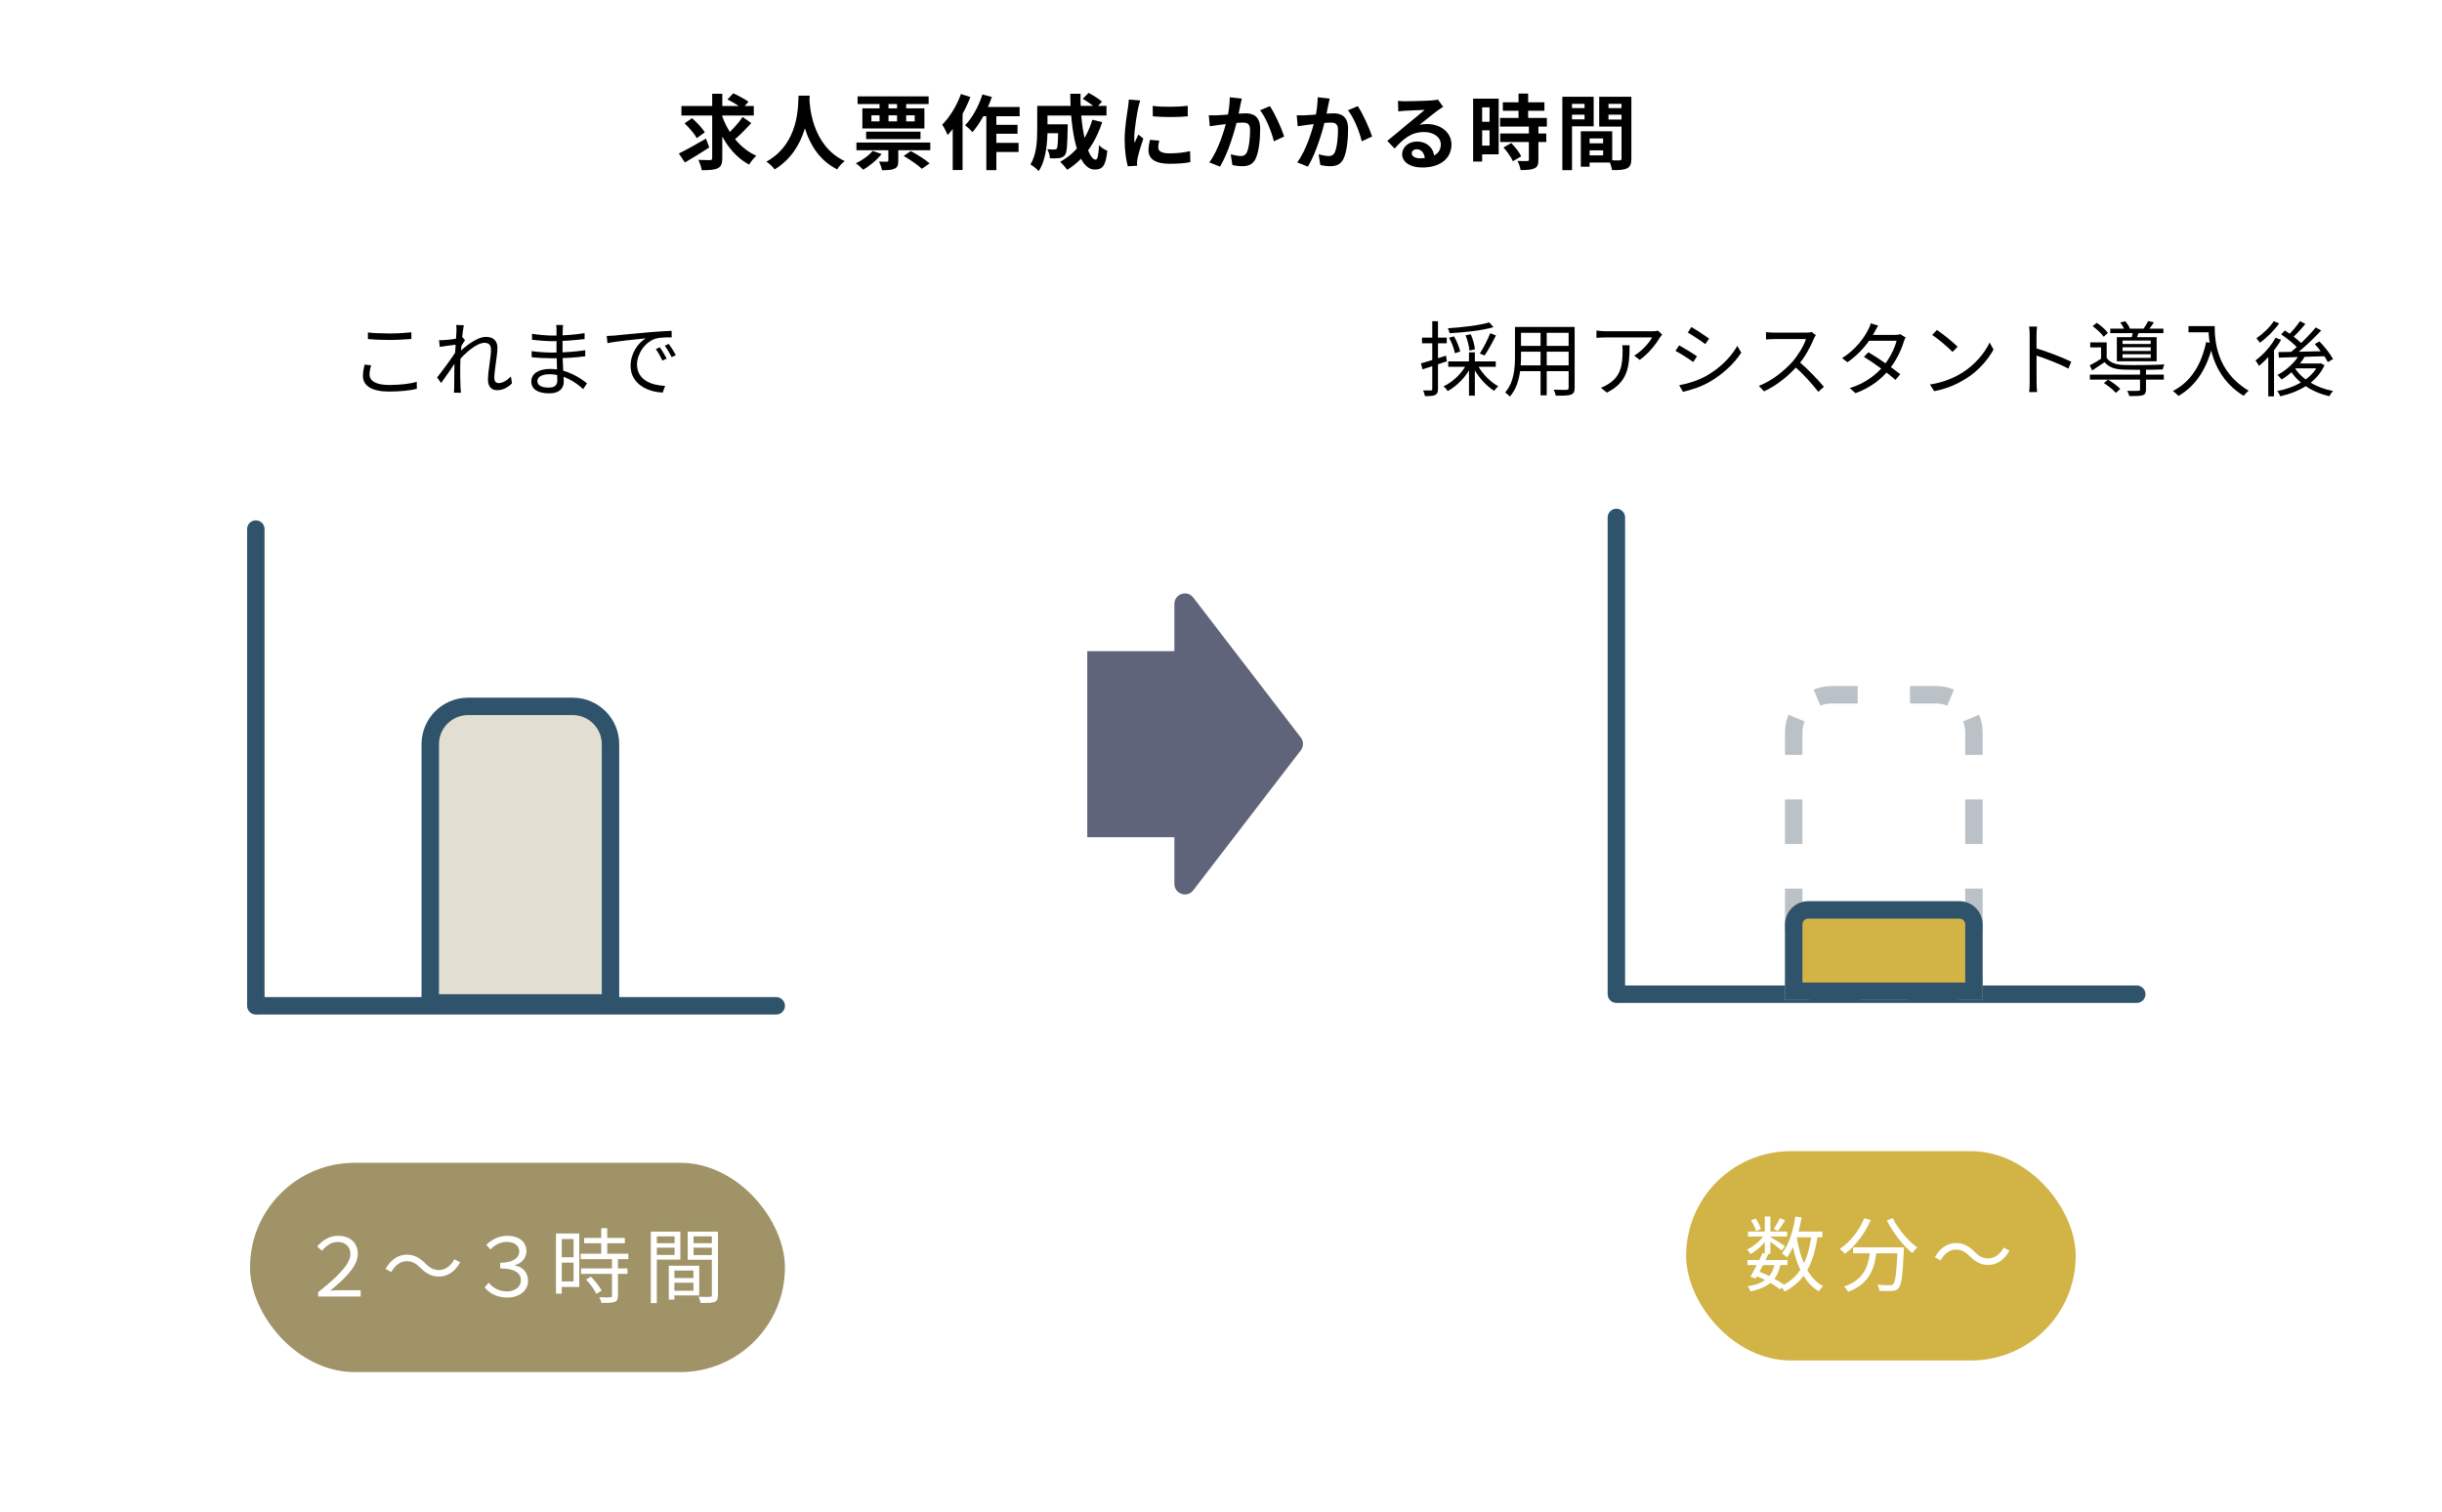 <svg width="420" height="260" viewBox="0 0 420 260" fill="none" xmlns="http://www.w3.org/2000/svg">
<rect width="420" height="260" fill="white"/>
<rect width="32" height="17.867" transform="matrix(3.12397e-08 -1 -1 -6.11621e-08 204.867 144)" fill="#60647A"/>
<path d="M223.725 126.85C224.225 127.501 224.225 128.406 223.725 129.057L205.23 153.132C204.176 154.504 201.983 153.758 201.983 152.029L201.983 103.879C201.983 102.149 204.176 101.404 205.23 102.775L223.725 126.85Z" fill="#60647A"/>
<path d="M44 91L44 173" stroke="#30536C" stroke-width="3" stroke-linecap="round"/>
<path d="M133.5 173H44.5" stroke="#30536C" stroke-width="3" stroke-linecap="round"/>
<path opacity="0.3" d="M75 127C75 124.791 76.791 123 79 123H100C102.209 123 104 124.791 104 127V174H75V127Z" fill="#9F9367"/>
<path d="M74 128C74 124.41 76.91 121.5 80.5 121.5H98.5C102.09 121.5 105 124.41 105 128V172.5H74V128Z" stroke="#30536C" stroke-width="3"/>
<path d="M278 89L278 171" stroke="#30536C" stroke-width="3" stroke-linecap="round"/>
<path d="M367.5 171H278.5" stroke="#30536C" stroke-width="3" stroke-linecap="round"/>
<path fill-rule="evenodd" clip-rule="evenodd" d="M336.75 172H341V168.167H338V169H336.75V172ZM341 129.833V126C341 124.915 340.784 123.881 340.393 122.938L337.622 124.087C337.865 124.672 338 125.317 338 126V129.833H341ZM319.5 118V121H315C314.317 121 313.672 121.135 313.087 121.378L311.938 118.607C312.881 118.216 313.915 118 315 118H319.5ZM328.25 172V169H319.75V172H328.25ZM311.25 172V169H310V168.167H307V172H311.25ZM307 160.5H310V152.833H307V160.5ZM307 145.167H310V137.5H307V145.167ZM307 129.833H310V126C310 125.317 310.135 124.672 310.378 124.087L307.607 122.938C307.216 123.881 307 124.915 307 126V129.833ZM328.5 118V121H333C333.683 121 334.328 121.135 334.913 121.378L336.062 118.607C335.119 118.216 334.085 118 333 118H328.5ZM341 137.5H338V145.167H341V137.5ZM341 152.833H338V160.5H341V152.833Z" fill="#BAC1C7"/>
<path d="M308.5 159C308.5 157.619 309.619 156.5 311 156.5H337C338.381 156.5 339.5 157.619 339.5 159V170.5H308.5V159Z" fill="#D1B346" stroke="#30536C" stroke-width="3"/>
<rect x="290" y="198" width="67" height="36" rx="18" fill="#D1B346"/>
<path d="M300.546 216.716H307.42V217.598H300.546V216.716ZM300.63 211.83H307.378V212.684H300.63V211.83ZM303.15 215.512L304.13 215.722C303.5 217.094 302.618 218.802 301.974 219.908L301.05 219.586C301.68 218.522 302.562 216.8 303.15 215.512ZM305.25 217.234L306.23 217.36C305.754 220.09 304.284 221.434 301.05 222.12C300.98 221.84 300.77 221.462 300.574 221.252C303.5 220.762 304.816 219.614 305.25 217.234ZM306.132 209.52L307.028 209.912C306.622 210.556 306.16 211.256 305.768 211.732L305.068 211.382C305.418 210.878 305.88 210.066 306.132 209.52ZM303.528 209.24H304.494V215.68H303.528V209.24ZM301.148 209.912L301.946 209.576C302.338 210.136 302.716 210.878 302.856 211.382L302.03 211.76C301.904 211.256 301.54 210.486 301.148 209.912ZM303.542 212.208L304.256 212.628C303.57 213.804 302.254 215.05 301.05 215.708C300.924 215.47 300.672 215.12 300.476 214.91C301.638 214.406 302.926 213.286 303.542 212.208ZM304.382 212.698C304.886 212.964 306.594 214.042 307 214.336L306.426 215.106C305.922 214.63 304.466 213.538 303.878 213.146L304.382 212.698ZM308.442 211.83H313.426V212.81H308.442V211.83ZM308.792 209.24L309.856 209.394C309.394 212.138 308.568 214.644 307.336 216.282C307.168 216.086 306.734 215.736 306.482 215.568C307.672 214.084 308.4 211.718 308.792 209.24ZM311.55 212.39L312.614 212.502C311.942 217.332 310.458 220.342 306.93 222.162C306.818 221.91 306.51 221.448 306.3 221.224C309.632 219.656 310.976 216.828 311.55 212.39ZM309.002 212.698C309.618 216.548 310.962 219.852 313.566 221.224C313.314 221.434 312.978 221.84 312.824 222.12C310.08 220.51 308.75 217.094 308.05 212.852L309.002 212.698ZM301.89 219.39L302.45 218.676C304.13 219.32 305.866 220.244 306.874 221.014L306.146 221.77C305.18 220.986 303.514 220.048 301.89 219.39ZM318.718 214.546H326.726V215.568H318.718V214.546ZM326.376 214.546H327.468C327.468 214.546 327.454 214.91 327.44 215.05C327.244 219.39 327.048 221.014 326.544 221.546C326.264 221.896 325.956 221.994 325.466 222.036C325.004 222.078 324.122 222.064 323.24 222.022C323.226 221.7 323.086 221.266 322.89 220.958C323.814 221.042 324.682 221.056 325.018 221.056C325.298 221.056 325.466 221.028 325.606 220.874C325.984 220.496 326.194 218.9 326.376 214.742V214.546ZM320.636 209.534L321.742 209.856C320.734 212.222 319.082 214.308 317.318 215.652C317.122 215.428 316.674 215.022 316.408 214.826C318.2 213.622 319.754 211.69 320.636 209.534ZM325.522 209.506C326.432 211.382 328.238 213.51 329.764 214.588C329.484 214.812 329.092 215.232 328.882 215.526C327.328 214.266 325.564 211.998 324.514 209.912L325.522 209.506ZM321.672 214.826H322.792C322.47 217.892 321.742 220.79 317.836 222.19C317.71 221.924 317.402 221.504 317.164 221.28C320.832 220.062 321.392 217.472 321.672 214.826ZM338.794 216.086C338.052 215.372 337.436 214.924 336.414 214.924C335.322 214.924 334.356 215.68 333.768 216.786L332.774 216.254C333.67 214.644 334.958 213.804 336.428 213.804C337.702 213.804 338.612 214.322 339.592 215.288C340.334 216.016 340.95 216.45 341.972 216.45C343.064 216.45 344.03 215.694 344.618 214.588L345.612 215.12C344.716 216.73 343.428 217.57 341.958 217.57C340.684 217.57 339.774 217.052 338.794 216.086Z" fill="white"/>
<rect x="43" y="200" width="92" height="36" rx="18" fill="#9F9367"/>
<path d="M54.72 223V222.258C57.954 219.668 60.264 217.484 60.264 215.706C60.264 214.502 59.466 213.62 58.094 213.62C57.002 213.62 56.176 214.208 55.364 215.132L54.552 214.39C55.518 213.284 56.694 212.556 58.15 212.556C60.18 212.556 61.538 213.732 61.538 215.664C61.538 217.75 59.424 219.85 56.792 221.992C57.352 221.95 57.884 221.922 58.416 221.922H62.028V223H54.72ZM72.331 218.086C71.589 217.372 70.973 216.924 69.951 216.924C68.859 216.924 67.893 217.68 67.305 218.786L66.311 218.254C67.207 216.644 68.495 215.804 69.965 215.804C71.239 215.804 72.149 216.322 73.129 217.288C73.871 218.016 74.487 218.45 75.509 218.45C76.601 218.45 77.567 217.694 78.155 216.588L79.149 217.12C78.253 218.73 76.965 219.57 75.495 219.57C74.221 219.57 73.311 219.052 72.331 218.086ZM87.277 223.182C85.387 223.182 84.155 222.398 83.357 221.446L84.043 220.62C84.813 221.53 85.835 222.118 87.207 222.118C88.523 222.118 89.587 221.39 89.587 220.214C89.587 218.982 88.579 218.17 86.031 218.17V217.19C88.327 217.19 89.307 216.28 89.307 215.272C89.307 214.306 88.537 213.606 87.179 213.606C86.129 213.606 85.163 214.054 84.351 214.908L83.637 214.11C84.617 213.172 85.793 212.556 87.221 212.556C89.265 212.556 90.539 213.606 90.539 215.146C90.539 216.378 89.783 217.246 88.565 217.596V217.652C89.867 217.89 90.819 218.856 90.819 220.284C90.819 222.076 89.223 223.182 87.277 223.182ZM100.467 212.92H107.467V213.844H100.467V212.92ZM99.865 215.636H108.069V216.574H99.865V215.636ZM99.935 218.17H107.915V219.108H99.935V218.17ZM103.407 211.24H104.443V216.21H103.407V211.24ZM105.255 216.434H106.277V222.874C106.277 223.476 106.137 223.784 105.703 223.938C105.269 224.092 104.555 224.106 103.435 224.106C103.393 223.826 103.225 223.406 103.071 223.126C103.939 223.154 104.723 223.154 104.947 223.14C105.185 223.126 105.255 223.07 105.255 222.86V216.434ZM100.789 220.088L101.629 219.584C102.357 220.312 103.141 221.306 103.477 221.992L102.567 222.552C102.259 221.866 101.503 220.816 100.789 220.088ZM96.127 212.164H99.627V221.362H96.127V220.41H98.647V213.116H96.127V212.164ZM96.169 216.238H99.109V217.176H96.169V216.238ZM95.623 212.164H96.617V222.51H95.623V212.164ZM115.531 219.822H119.773V220.634H115.531V219.822ZM115.489 217.708H120.263V222.818H115.489V222.006H119.269V218.534H115.489V217.708ZM115.027 217.708H115.993V223.532H115.027V217.708ZM112.451 213.83H116.343V214.6H112.451V213.83ZM118.905 213.83H122.867V214.6H118.905V213.83ZM122.433 211.842H123.483V222.734C123.483 223.406 123.329 223.756 122.881 223.938C122.433 224.106 121.677 224.12 120.501 224.12C120.459 223.826 120.291 223.336 120.137 223.042C120.991 223.084 121.845 223.07 122.097 223.056C122.349 223.056 122.433 222.972 122.433 222.734V211.842ZM112.535 211.842H117.015V216.658H112.535V215.846H116.021V212.654H112.535V211.842ZM122.951 211.842V212.654H119.283V215.874H122.951V216.672H118.275V211.842H122.951ZM111.933 211.842H112.969V224.134H111.933V211.842Z" fill="white"/>
<path d="M117.198 18.228H129.644V19.866H117.198V18.228ZM124.1 19.67C125.122 22.736 127.208 25.508 130.078 26.796C129.672 27.146 129.126 27.818 128.846 28.308C125.878 26.74 123.946 23.66 122.77 20.048L124.1 19.67ZM127.726 20.118L129.21 21.168C128.258 22.232 127.068 23.422 126.144 24.178L124.926 23.254C125.822 22.47 127.026 21.168 127.726 20.118ZM125.122 17.108L126.116 16.044C126.956 16.436 128.132 17.052 128.734 17.5L127.67 18.69C127.138 18.214 125.99 17.542 125.122 17.108ZM117.744 21.21L119.032 20.328C119.816 21.028 120.796 22.036 121.216 22.764L119.844 23.758C119.466 23.044 118.528 21.966 117.744 21.21ZM122.49 16.128H124.226V27.202C124.226 28.182 124.016 28.658 123.442 28.938C122.854 29.232 121.944 29.274 120.698 29.274C120.614 28.784 120.362 28 120.11 27.496C120.964 27.538 121.846 27.538 122.126 27.538C122.392 27.524 122.49 27.454 122.49 27.188V16.128ZM116.75 26.404C117.926 25.83 119.746 24.822 121.426 23.842L121.986 25.368C120.586 26.278 119.032 27.23 117.8 27.944L116.75 26.404ZM137.344 16.45H139.262C139.136 18.802 138.954 25.634 133.228 29.148C132.934 28.714 132.388 28.196 131.814 27.804C137.442 24.682 137.246 18.284 137.344 16.45ZM139.206 16.814C139.248 18.032 139.542 25.018 145.282 27.706C144.75 28.112 144.246 28.672 143.994 29.134C137.96 26.138 137.694 18.424 137.582 16.982L139.206 16.814ZM155.418 26.824L156.65 25.984C157.714 26.558 159.142 27.44 159.884 28.098L158.554 29.036C157.91 28.406 156.51 27.454 155.418 26.824ZM148.964 22.652H158.316V23.926H148.964V22.652ZM147.298 24.514H159.996V25.844H147.298V24.514ZM147.494 16.576H159.716V17.892H147.494V16.576ZM152.786 24.752H154.494V27.664C154.494 28.406 154.368 28.798 153.822 29.022C153.29 29.26 152.618 29.274 151.694 29.274C151.624 28.826 151.386 28.196 151.19 27.79C151.736 27.818 152.366 27.818 152.548 27.804C152.744 27.804 152.786 27.762 152.786 27.608V24.752ZM150.084 25.956L151.624 26.488C150.826 27.524 149.552 28.56 148.46 29.19C148.18 28.896 147.564 28.336 147.2 28.084C148.292 27.58 149.426 26.768 150.084 25.956ZM149.874 19.838V20.874H157.322V19.838H149.874ZM148.32 18.634H158.988V22.092H148.32V18.634ZM151.274 17.08H152.814V21.602H151.274V17.08ZM154.284 17.08H155.852V21.602H154.284V17.08ZM168.648 18.396H175.368V19.992H167.864L168.648 18.396ZM170.496 21.476H175.004V23.002H170.496V21.476ZM170.482 24.57H175.186V26.138H170.482V24.57ZM169.642 18.928H171.364V29.26H169.642V18.928ZM168.97 16.24L170.594 16.674C169.81 18.942 168.55 21.266 167.262 22.722C166.996 22.414 166.352 21.812 165.988 21.546C167.22 20.286 168.326 18.27 168.97 16.24ZM165.274 16.17L166.898 16.688C165.988 19.068 164.518 21.63 162.978 23.226C162.824 22.806 162.348 21.854 162.054 21.434C163.342 20.16 164.56 18.172 165.274 16.17ZM163.86 20.034L165.54 18.34L165.554 18.354V29.246H163.86V20.034ZM179.414 21.378H182.648V22.918H179.414V21.378ZM182.004 21.378H183.642C183.642 21.378 183.628 21.798 183.628 21.994C183.572 24.962 183.502 26.208 183.18 26.642C182.9 26.992 182.62 27.118 182.214 27.188C181.836 27.244 181.234 27.244 180.576 27.23C180.548 26.74 180.366 26.082 180.114 25.662C180.618 25.718 181.094 25.718 181.318 25.718C181.514 25.718 181.64 25.69 181.752 25.55C181.92 25.326 181.976 24.346 182.004 21.63V21.378ZM186.218 16.996L187.226 15.974C187.996 16.38 189.032 17.024 189.536 17.486L188.458 18.62C187.996 18.13 187.002 17.444 186.218 16.996ZM187.87 20.594L189.564 21C188.388 24.654 186.33 27.496 183.558 29.204C183.306 28.854 182.69 28.154 182.34 27.818C185.028 26.376 186.904 23.842 187.87 20.594ZM179.512 18.214H190.306V19.866H179.512V18.214ZM178.392 18.214H180.156V22.33C180.156 24.43 179.918 27.538 178.644 29.428C178.364 29.092 177.608 28.476 177.216 28.28C178.294 26.6 178.392 24.15 178.392 22.316V18.214ZM184.076 16.128H185.84C185.742 21.84 187.03 27.454 188.444 27.454C188.766 27.454 188.934 26.74 189.018 24.976C189.396 25.368 189.998 25.76 190.446 25.928C190.18 28.532 189.62 29.162 188.304 29.162C185.252 29.162 184.118 22.512 184.076 16.128ZM198.258 18.214C199.98 18.452 202.78 18.382 204.278 18.2V20.006C202.57 20.174 200.022 20.174 198.272 20.006L198.258 18.214ZM199.378 24.192C199.266 24.668 199.21 25.004 199.21 25.368C199.21 25.998 199.756 26.376 201.184 26.376C202.43 26.376 203.466 26.264 204.684 25.998L204.726 27.888C203.816 28.07 202.682 28.168 201.1 28.168C198.692 28.168 197.53 27.3 197.53 25.872C197.53 25.312 197.614 24.766 197.782 24.052L199.378 24.192ZM196.102 17.276C196.004 17.57 195.822 18.284 195.766 18.536C195.57 19.46 195.08 22.26 195.08 23.66C195.08 23.94 195.094 24.29 195.136 24.57C195.346 24.094 195.57 23.618 195.78 23.142L196.648 23.828C196.242 25.004 195.78 26.516 195.64 27.258C195.598 27.468 195.556 27.776 195.556 27.916C195.57 28.07 195.57 28.308 195.584 28.504L193.974 28.602C193.694 27.65 193.428 25.942 193.428 24.038C193.428 21.924 193.848 19.572 194.002 18.48C194.058 18.102 194.128 17.57 194.142 17.122L196.102 17.276ZM213.574 16.954C213.49 17.318 213.406 17.766 213.322 18.116C213.196 18.746 213.014 19.614 212.874 20.328C212.412 22.302 211.278 26.292 209.822 28.658L207.988 27.93C209.654 25.69 210.704 21.994 211.096 20.23C211.362 18.97 211.516 17.78 211.502 16.73L213.574 16.954ZM218.404 18.256C219.258 19.474 220.434 22.134 220.868 23.478L219.09 24.304C218.726 22.736 217.732 20.216 216.724 18.97L218.404 18.256ZM207.904 19.824C208.408 19.852 208.884 19.838 209.402 19.824C210.522 19.796 213.168 19.488 214.218 19.488C215.688 19.488 216.738 20.146 216.738 22.176C216.738 23.828 216.542 26.096 215.954 27.3C215.478 28.28 214.708 28.588 213.658 28.588C213.112 28.588 212.454 28.504 211.964 28.392L211.67 26.544C212.216 26.698 213.014 26.838 213.378 26.838C213.854 26.838 214.204 26.698 214.428 26.236C214.82 25.452 215.002 23.744 215.002 22.372C215.002 21.252 214.512 21.084 213.644 21.084C212.804 21.084 210.396 21.392 209.626 21.49C209.22 21.546 208.492 21.644 208.072 21.714L207.904 19.824ZM228.694 16.954C228.61 17.318 228.526 17.766 228.442 18.116C228.316 18.746 228.134 19.614 227.994 20.328C227.532 22.302 226.398 26.292 224.942 28.658L223.108 27.93C224.774 25.69 225.824 21.994 226.216 20.23C226.482 18.97 226.636 17.78 226.622 16.73L228.694 16.954ZM233.524 18.256C234.378 19.474 235.554 22.134 235.988 23.478L234.21 24.304C233.846 22.736 232.852 20.216 231.844 18.97L233.524 18.256ZM223.024 19.824C223.528 19.852 224.004 19.838 224.522 19.824C225.642 19.796 228.288 19.488 229.338 19.488C230.808 19.488 231.858 20.146 231.858 22.176C231.858 23.828 231.662 26.096 231.074 27.3C230.598 28.28 229.828 28.588 228.778 28.588C228.232 28.588 227.574 28.504 227.084 28.392L226.79 26.544C227.336 26.698 228.134 26.838 228.498 26.838C228.974 26.838 229.324 26.698 229.548 26.236C229.94 25.452 230.122 23.744 230.122 22.372C230.122 21.252 229.632 21.084 228.764 21.084C227.924 21.084 225.516 21.392 224.746 21.49C224.34 21.546 223.612 21.644 223.192 21.714L223.024 19.824ZM240.44 17.346C240.832 17.388 241.308 17.416 241.7 17.416C242.456 17.416 245.438 17.346 246.236 17.276C246.824 17.234 247.146 17.178 247.314 17.122L248.21 18.382C247.888 18.592 247.552 18.788 247.244 19.026C246.488 19.558 245.018 20.79 244.122 21.49C244.598 21.364 245.018 21.336 245.452 21.336C247.832 21.336 249.638 22.82 249.638 24.85C249.638 27.062 247.958 28.812 244.57 28.812C242.624 28.812 241.154 27.93 241.154 26.516C241.154 25.382 242.19 24.346 243.674 24.346C245.592 24.346 246.656 25.634 246.698 27.174L245.06 27.384C245.032 26.376 244.5 25.676 243.674 25.676C243.156 25.676 242.806 25.998 242.806 26.362C242.806 26.88 243.38 27.23 244.234 27.23C246.6 27.23 247.804 26.334 247.804 24.836C247.804 23.562 246.544 22.708 244.906 22.708C242.75 22.708 241.364 23.856 239.866 25.55L238.592 24.234C239.586 23.45 241.28 22.022 242.092 21.336C242.876 20.692 244.346 19.516 245.032 18.9C244.318 18.928 242.386 18.998 241.63 19.054C241.252 19.082 240.818 19.11 240.496 19.166L240.44 17.346ZM258.472 17.598H265.626V19.054H258.472V17.598ZM257.996 20.286H266.046V21.77H257.996V20.286ZM258.024 22.96H265.948V24.43H258.024V22.96ZM261.174 16.1H262.826V21.238H261.174V16.1ZM262.952 21.686H264.59V27.482C264.59 28.294 264.436 28.728 263.89 28.966C263.33 29.218 262.574 29.246 261.524 29.246C261.468 28.784 261.216 28.112 260.992 27.678C261.678 27.706 262.448 27.706 262.658 27.692C262.882 27.692 262.952 27.65 262.952 27.454V21.686ZM258.584 25.368L259.928 24.598C260.586 25.284 261.328 26.208 261.636 26.894L260.194 27.734C259.928 27.076 259.228 26.082 258.584 25.368ZM254.146 16.968H257.758V26.544H254.146V25.046H256.19V18.466H254.146V16.968ZM254.23 20.944H256.946V22.414H254.23V20.944ZM253.362 16.968H254.916V27.79H253.362V16.968ZM272.668 24.654H276.504V25.858H272.668V24.654ZM272.57 22.582H277.288V27.958H272.57V26.726H275.72V23.814H272.57V22.582ZM271.884 22.582H273.396V28.672H271.884V22.582ZM269.532 18.592H273.046V19.726H269.532V18.592ZM276.028 18.592H279.57V19.726H276.028V18.592ZM278.884 16.646H280.578V27.272C280.578 28.182 280.396 28.672 279.836 28.952C279.276 29.232 278.464 29.26 277.26 29.26C277.19 28.784 276.938 28 276.714 27.552C277.442 27.594 278.296 27.58 278.548 27.58C278.8 27.58 278.884 27.496 278.884 27.258V16.646ZM269.672 16.646H274.096V21.728H269.672V20.524H272.528V17.864H269.672V16.646ZM279.78 16.646V17.864H276.644V20.566H279.78V21.77H275.048V16.646H279.78ZM268.706 16.646H270.372V29.26H268.706V16.646Z" fill="black"/>
<path d="M63.276 57.186C64.284 57.298 65.572 57.354 66.986 57.354C68.33 57.354 69.744 57.27 70.752 57.158V58.306C69.8 58.376 68.274 58.474 66.986 58.474C65.586 58.474 64.382 58.418 63.276 58.32V57.186ZM63.836 62.828C63.668 63.374 63.556 63.892 63.556 64.41C63.556 65.488 64.648 66.216 66.888 66.216C68.806 66.216 70.612 66.006 71.676 65.67L71.69 66.874C70.682 67.14 68.904 67.35 66.916 67.35C64.074 67.35 62.422 66.426 62.422 64.662C62.422 63.934 62.576 63.276 62.702 62.716L63.836 62.828ZM88.056 65.936C87.3 66.692 86.432 67.112 85.48 67.112C84.542 67.112 83.926 66.496 83.926 65.348C83.926 63.78 84.444 61.484 84.444 60.126C84.444 59.314 84.038 58.964 83.324 58.964C82.008 58.964 79.978 60.7 78.662 62.296L78.676 60.91C79.544 59.958 81.868 57.942 83.59 57.942C84.906 57.942 85.55 58.684 85.55 59.818C85.55 61.218 85.018 63.626 85.018 65.04C85.018 65.516 85.256 65.894 85.76 65.894C86.418 65.894 87.16 65.488 87.874 64.746L88.056 65.936ZM78.648 59.244C78.186 59.314 76.674 59.496 75.638 59.664L75.512 58.502C75.82 58.516 76.086 58.516 76.436 58.488C77.178 58.446 78.928 58.236 79.572 58.026L79.978 58.502C79.74 58.866 79.362 59.468 79.124 59.86L78.704 61.778C78.06 62.772 76.758 64.662 75.876 65.88L75.176 64.928C76.044 63.836 77.934 61.274 78.48 60.35L78.536 59.622L78.648 59.244ZM78.508 56.934C78.508 56.612 78.522 56.248 78.452 55.898L79.768 55.94C79.572 56.85 79.152 60.854 79.152 63.318C79.152 64.592 79.152 65.446 79.208 66.692C79.222 66.93 79.264 67.28 79.278 67.546H78.074C78.102 67.28 78.116 66.944 78.116 66.72C78.116 65.362 78.13 64.662 78.144 63.122C78.172 61.89 78.508 57.452 78.508 56.934ZM96.848 55.898C96.82 56.136 96.792 56.416 96.778 56.836C96.75 57.396 96.75 59.272 96.75 60.448C96.75 62.296 96.96 64.746 96.96 65.684C96.96 66.664 96.316 67.658 94.496 67.658C92.48 67.658 91.374 66.944 91.374 65.586C91.374 64.312 92.592 63.458 94.608 63.458C97.562 63.458 99.872 65.054 100.95 65.936L100.306 66.93C99.046 65.768 96.974 64.368 94.482 64.368C93.138 64.368 92.424 64.886 92.424 65.53C92.424 66.188 92.97 66.664 94.356 66.664C95.168 66.664 95.854 66.426 95.854 65.446C95.854 64.368 95.714 61.68 95.714 60.448C95.714 59.188 95.714 57.718 95.714 56.738C95.714 56.5 95.7 56.08 95.658 55.898H96.848ZM91.5 57.41C92.396 57.578 94.146 57.718 95.07 57.718C96.848 57.718 98.724 57.592 100.544 57.298V58.32C98.962 58.502 96.96 58.684 95.084 58.684C94.118 58.684 92.396 58.558 91.514 58.446L91.5 57.41ZM91.43 60.392C92.424 60.546 94.02 60.644 94.944 60.644C96.974 60.644 98.836 60.504 100.656 60.238V61.288C98.752 61.526 97.044 61.624 94.944 61.624C93.978 61.624 92.438 61.554 91.444 61.442L91.43 60.392ZM104.352 57.788C104.884 57.774 105.332 57.746 105.612 57.718C106.508 57.62 109.154 57.368 111.73 57.144C113.27 57.018 114.572 56.934 115.51 56.906L115.524 58.026C114.712 58.012 113.494 58.04 112.78 58.236C110.778 58.88 109.56 61.022 109.56 62.674C109.56 65.404 112.122 66.286 114.39 66.37L113.984 67.518C111.394 67.42 108.454 66.048 108.454 62.912C108.454 60.742 109.784 58.95 111.058 58.194C109.56 58.348 105.99 58.698 104.478 59.02L104.352 57.788ZM113.494 59.734C113.816 60.196 114.348 61.064 114.656 61.694L113.928 62.016C113.606 61.344 113.214 60.63 112.794 60.042L113.494 59.734ZM115.02 59.146C115.37 59.608 115.916 60.462 116.238 61.078L115.524 61.428C115.188 60.756 114.768 60.056 114.334 59.468L115.02 59.146Z" fill="black"/>
<path d="M256.138 55.45L256.866 56.276C254.92 56.85 251.84 57.172 249.32 57.312C249.278 57.074 249.138 56.696 249.026 56.458C251.504 56.304 254.514 55.954 256.138 55.45ZM249.222 58.096L250.076 57.858C250.552 58.67 251 59.762 251.14 60.462L250.23 60.756C250.104 60.042 249.698 58.936 249.222 58.096ZM252.064 57.676L252.96 57.494C253.324 58.334 253.618 59.398 253.674 60.084L252.722 60.294C252.68 59.622 252.414 58.516 252.064 57.676ZM256.306 57.312L257.286 57.69C256.712 58.866 255.942 60.266 255.326 61.148L254.514 60.798C255.116 59.888 255.886 58.376 256.306 57.312ZM249.082 62.156H257.258V63.094H249.082V62.156ZM252.652 60.602H253.66V68.05H252.652V60.602ZM252.218 62.674L253.058 62.968C252.19 64.76 250.594 66.412 248.984 67.266C248.83 67 248.508 66.636 248.27 66.454C249.838 65.726 251.42 64.228 252.218 62.674ZM254.094 62.716C254.85 64.186 256.306 65.698 257.692 66.44C257.454 66.622 257.146 66.986 256.978 67.224C255.578 66.356 254.08 64.676 253.268 63.01L254.094 62.716ZM244.378 62.506C245.47 62.198 247.108 61.694 248.704 61.176L248.844 62.142C247.388 62.646 245.848 63.15 244.658 63.528L244.378 62.506ZM244.574 58.068H248.83V59.048H244.574V58.068ZM246.338 55.254H247.318V66.902C247.318 67.49 247.178 67.77 246.828 67.938C246.506 68.106 245.96 68.134 245.078 68.134C245.036 67.882 244.91 67.448 244.77 67.154C245.386 67.168 245.918 67.168 246.086 67.154C246.254 67.154 246.338 67.112 246.338 66.902V55.254ZM261.15 56.234H270.208V57.242H261.15V56.234ZM261.15 59.496H270.194V60.49H261.15V59.496ZM261.08 62.842H270.222V63.836H261.08V62.842ZM260.562 56.234H261.598V61.316C261.598 63.444 261.346 66.342 259.68 68.204C259.512 67.994 259.092 67.644 258.868 67.504C260.408 65.768 260.562 63.276 260.562 61.302V56.234ZM269.788 56.234H270.824V66.692C270.824 67.378 270.656 67.7 270.194 67.882C269.718 68.05 268.906 68.064 267.576 68.05C267.534 67.77 267.366 67.308 267.212 67.028C268.206 67.07 269.158 67.056 269.424 67.056C269.69 67.042 269.788 66.958 269.788 66.692V56.234ZM264.958 56.612H266.022V67.994H264.958V56.612ZM285.874 57.55C285.762 57.676 285.594 57.886 285.496 58.04C284.936 58.992 283.606 60.798 282.01 61.904L281.072 61.162C282.374 60.42 283.69 58.908 284.138 58.04C283.158 58.04 276.83 58.04 276.158 58.04C275.64 58.04 275.122 58.068 274.576 58.11V56.85C275.066 56.92 275.64 56.976 276.158 56.976C276.83 56.976 283.368 56.976 284.208 56.976C284.474 56.976 284.978 56.934 285.174 56.878L285.874 57.55ZM280.274 59.384C280.274 63.178 279.938 65.74 276.368 67.532L275.346 66.692C275.724 66.566 276.214 66.328 276.606 66.062C278.762 64.732 279.07 62.744 279.07 60.406C279.07 60.07 279.07 59.762 279.014 59.384H280.274ZM290.899 56.248C291.725 56.71 293.335 57.788 293.951 58.236L293.293 59.188C292.621 58.67 291.095 57.662 290.283 57.2L290.899 56.248ZM288.799 66.258C290.339 65.992 292.075 65.432 293.503 64.634C295.827 63.304 297.675 61.47 298.795 59.496L299.481 60.658C298.263 62.534 296.331 64.34 294.091 65.656C292.677 66.482 290.745 67.126 289.457 67.392L288.799 66.258ZM288.799 59.398C289.625 59.846 291.263 60.854 291.865 61.288L291.221 62.268C290.535 61.764 289.023 60.798 288.169 60.35L288.799 59.398ZM312.305 57.648C312.221 57.76 312.039 58.068 311.969 58.25C311.409 59.636 310.345 61.596 309.183 62.884C307.615 64.634 305.613 66.3 303.401 67.308L302.505 66.37C304.773 65.502 306.831 63.822 308.273 62.226C309.225 61.148 310.247 59.482 310.611 58.32C310.107 58.32 305.627 58.32 305.151 58.32C304.647 58.32 303.891 58.376 303.737 58.39V57.13C303.919 57.158 304.717 57.214 305.151 57.214C305.697 57.214 310.023 57.214 310.555 57.214C311.003 57.214 311.381 57.172 311.605 57.102L312.305 57.648ZM309.365 62.156C310.877 63.416 312.739 65.376 313.691 66.538L312.725 67.392C311.717 66.062 310.079 64.27 308.567 62.94L309.365 62.156ZM321.349 60.588C323.141 61.638 325.437 63.248 326.823 64.368L325.997 65.348C324.709 64.172 322.315 62.45 320.579 61.372L321.349 60.588ZM327.747 58.04C327.635 58.236 327.495 58.558 327.425 58.782C327.005 60.21 326.123 62.072 324.891 63.584C323.617 65.152 321.797 66.65 319.137 67.63L318.143 66.748C320.747 65.964 322.651 64.48 323.911 62.982C324.989 61.694 325.871 59.916 326.193 58.614H321.013L321.461 57.606H325.913C326.291 57.606 326.599 57.564 326.823 57.48L327.747 58.04ZM323.029 56.01C322.791 56.374 322.539 56.85 322.399 57.116C321.573 58.656 319.991 60.77 317.751 62.31L316.827 61.596C319.221 60.098 320.663 57.998 321.307 56.71C321.447 56.472 321.671 55.968 321.755 55.604L323.029 56.01ZM333.137 56.752C334.117 57.41 335.923 58.866 336.693 59.636L335.825 60.532C335.111 59.804 333.375 58.292 332.325 57.606L333.137 56.752ZM331.933 66.132C334.369 65.768 336.189 64.914 337.519 64.088C339.689 62.73 341.383 60.658 342.195 58.922L342.867 60.126C341.915 61.862 340.291 63.766 338.177 65.096C336.763 65.978 334.999 66.846 332.661 67.28L331.933 66.132ZM349.083 65.768C349.083 64.984 349.083 58.796 349.083 57.634C349.083 57.228 349.055 56.612 348.985 56.164H350.357C350.301 56.598 350.259 57.2 350.259 57.634C350.259 59.804 350.273 65.11 350.273 65.768C350.273 66.216 350.301 66.972 350.357 67.434H348.999C349.069 66.986 349.083 66.286 349.083 65.768ZM350.007 59.846C351.855 60.378 354.683 61.456 356.237 62.212L355.747 63.402C354.151 62.548 351.533 61.554 350.007 61.078V59.846ZM359.443 64.438H372.155V65.292H359.443V64.438ZM362.943 56.528H372.085V57.298H362.943V56.528ZM368.067 63.472H369.089V67C369.089 67.56 368.963 67.826 368.529 67.98C368.081 68.12 367.367 68.134 366.205 68.12C366.163 67.854 365.995 67.49 365.869 67.224C366.751 67.252 367.549 67.238 367.773 67.224C368.011 67.224 368.067 67.168 368.067 66.986V63.472ZM361.851 65.894L362.551 65.292C363.307 65.726 364.217 66.412 364.665 66.902L363.895 67.574C363.489 67.07 362.593 66.356 361.851 65.894ZM359.919 56.094L360.619 55.52C361.333 56.01 362.173 56.724 362.537 57.27L361.809 57.914C361.445 57.382 360.619 56.612 359.919 56.094ZM364.665 55.464L365.533 55.254C365.869 55.646 366.219 56.206 366.359 56.598L365.449 56.85C365.309 56.458 364.987 55.884 364.665 55.464ZM365.057 59.734V60.364H369.901V59.734H365.057ZM365.057 60.924V61.554H369.901V60.924H365.057ZM365.057 58.572V59.174H369.901V58.572H365.057ZM364.077 57.998H370.923V62.142H364.077V57.998ZM362.327 58.894V61.918H361.361V59.748H359.499V58.894H362.327ZM366.905 56.794L367.941 56.906C367.759 57.438 367.577 57.942 367.423 58.306L366.597 58.166C366.709 57.76 366.849 57.172 366.905 56.794ZM369.467 55.226L370.461 55.45C370.125 55.954 369.761 56.43 369.453 56.794L368.641 56.584C368.907 56.178 369.285 55.604 369.467 55.226ZM362.327 61.554C362.873 62.366 363.909 62.73 365.197 62.772C366.821 62.828 370.461 62.786 372.253 62.688C372.155 62.884 372.015 63.276 371.973 63.542C370.279 63.612 366.863 63.626 365.225 63.57C363.741 63.528 362.691 63.164 361.963 62.296C361.277 62.772 360.577 63.234 359.835 63.724L359.415 62.842C360.073 62.506 360.885 62.03 361.599 61.554H362.327ZM376.397 56.094H380.359V57.158H376.397V56.094ZM379.827 56.094H380.905C380.905 58.6 381.213 63.92 386.743 67.196C386.505 67.378 386.085 67.826 385.889 68.078C380.289 64.69 379.827 58.726 379.827 56.094ZM379.435 58.838L380.625 59.062C379.617 63.332 377.769 66.286 374.675 68.106C374.479 67.882 374.003 67.448 373.723 67.252C376.831 65.628 378.581 62.8 379.435 58.838ZM395.493 60.952L396.445 61.246C395.507 62.898 393.953 64.34 392.413 65.278C392.273 65.082 391.923 64.676 391.699 64.494C393.211 63.682 394.681 62.394 395.493 60.952ZM395.577 55.24L396.501 55.716C395.801 56.57 394.933 57.522 394.233 58.152L393.491 57.718C394.177 57.06 395.073 56.01 395.577 55.24ZM398.279 56.318L399.231 56.836C397.831 58.348 395.885 60.168 394.345 61.316L393.631 60.854C395.157 59.678 397.131 57.76 398.279 56.318ZM392.329 57.508L392.973 56.836C394.037 57.522 395.353 58.516 395.969 59.23L395.297 59.986C394.695 59.286 393.421 58.222 392.329 57.508ZM398.111 59.174L398.923 58.726C399.819 59.636 400.813 60.924 401.261 61.764L400.365 62.282C399.959 61.442 398.993 60.126 398.111 59.174ZM391.867 60.56C393.869 60.532 397.061 60.476 400.099 60.392L400.057 61.26C397.117 61.358 394.037 61.456 391.951 61.512L391.867 60.56ZM394.583 63.122C395.787 65.166 398.293 66.678 401.261 67.252C401.037 67.476 400.757 67.868 400.617 68.148C397.593 67.448 395.087 65.796 393.729 63.416L394.583 63.122ZM394.905 62.52H399.077V63.36H394.177L394.905 62.52ZM398.741 62.52H398.937L399.119 62.478L399.791 62.8C398.489 65.796 395.381 67.434 392.189 68.162C392.091 67.896 391.853 67.476 391.657 67.266C394.653 66.692 397.635 65.152 398.741 62.688V62.52ZM391.377 58.096L392.329 58.446C391.363 60.126 389.893 61.82 388.521 62.94C388.423 62.716 388.115 62.226 387.919 62.002C389.221 61.05 390.551 59.58 391.377 58.096ZM391.055 55.254L391.993 55.618C391.181 56.794 389.865 58.11 388.675 58.95C388.535 58.74 388.269 58.376 388.087 58.18C389.179 57.438 390.439 56.248 391.055 55.254ZM390.117 60.7L390.971 59.846L391.111 59.916V68.176H390.117V60.7Z" fill="black"/>
</svg>
